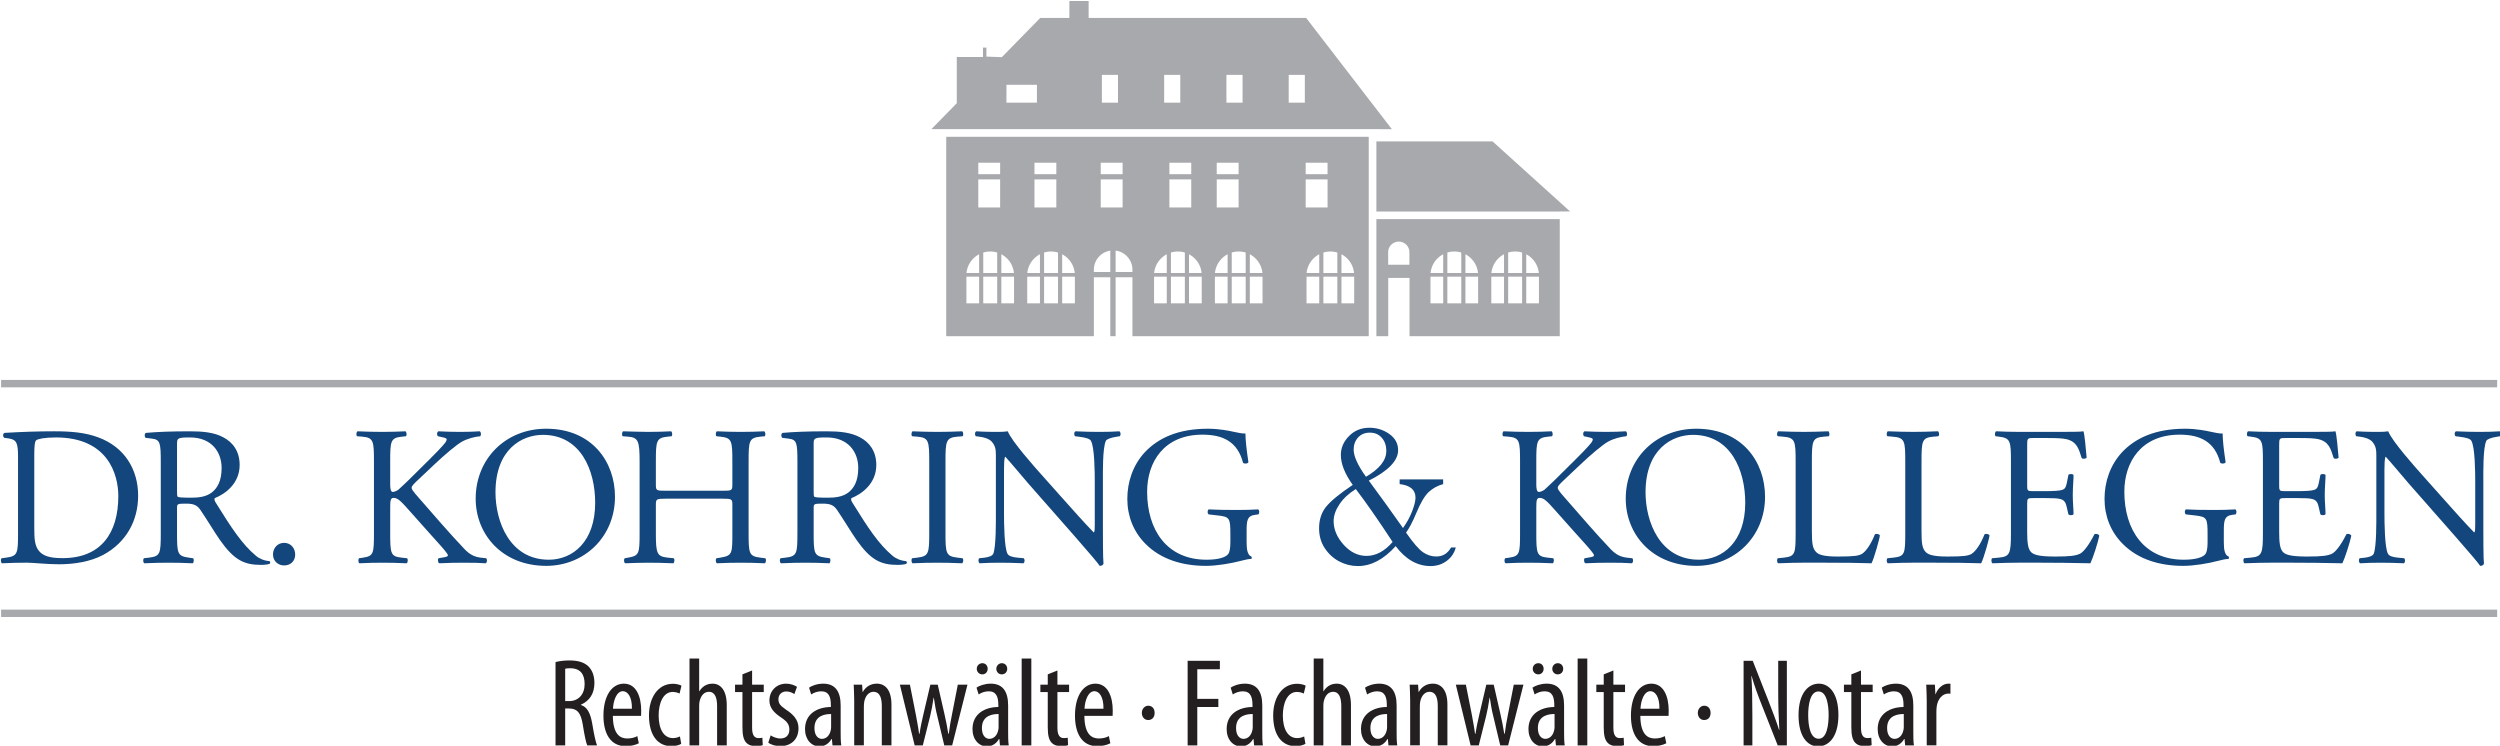 <svg viewBox="0 0 7047 2102" xmlns="http://www.w3.org/2000/svg" xml:space="preserve" style="fill-rule:evenodd;clip-rule:evenodd;stroke-linejoin:round;stroke-miterlimit:2"><path d="M8280.02 8573.14v-47.4h78.6l52.42 47.36h-6.98v.04h-124.04Zm124.04 5.18v79.19h-101.63v-39.44h-14.39v39.44h-8.02v-79.19h124.04Zm-22.67 56.92h8.6v-18.01h-8.6v18.01Zm0-20.49h8.52c-.53-5.51-3.84-10.21-8.52-12.68v12.68Zm-12.23 20.49h9.43v-18.01h-9.43v18.01Zm0-20.49h9.43v-13.84c-1.49-.46-3.08-.7-4.72-.7-1.63 0-3.22.24-4.71.7v13.84Zm-11.4 20.49h8.6v-18.01h-8.6v18.01Zm.05-20.49h8.55v-12.68c-4.68 2.46-8 7.17-8.55 12.68Zm-17.56 20.49h8.6l-.01-18.01h-8.59v18.01Zm0-20.49h8.52c-.54-5.51-3.85-10.21-8.52-12.68v12.68Zm-12.23 20.49h9.42v-18.01h-9.42v18.01Zm0-20.49h9.42v-13.84c-1.49-.46-3.07-.7-4.71-.7-1.64 0-3.22.24-4.71.7v13.84Zm-11.41 20.49h8.6v-18.01h-8.6v18.01Zm.06-20.49h8.54v-12.68a16.171 16.171 0 0 0-8.54 12.68Zm-28.68-14.47h-.01v8.85h14.37v-8.44l-.01-.41c-.21-3.77-3.34-6.77-7.18-6.77-3.83 0-6.96 3-7.17 6.77Zm-309-82.85 17.18-17.55v-31.27h17.73v-6.36h2.32v6.11l10.43.38 25.99-26.55h19.69v-11.44h13.03v11.44h147.14l58.01 75.3h-8.2v-.06h-303.32Zm168.37-36.7h-10.91v18.81h10.91v-18.81Zm42.13 0h-10.91v18.81h10.91v-18.81Zm-139.1 6.69h-20.62v12.12h20.62v-12.12Zm181.23-6.69h-10.91v18.81h10.91v-18.81Zm-126.39 0h-10.91v18.81h10.91v-18.81Zm169.61 41.88v134.9h-159.85v-39.89h-11.38v39.89h-3.59v-39.89h-11.11v39.89h-99.88v-134.9h285.81Zm-207.38 112.63h8.6l-.01-18.01h-8.59v18.01Zm119.35-83.82h-14.79v19h14.79v-19Zm-131.58 63.33h9.42v-13.84c-1.49-.46-3.07-.7-4.71-.7-1.64 0-3.22.24-4.71.7v13.84Zm-29.73-74.59h-14.78v7.74h14.78v-7.74Zm161.31 0h-14.79v7.74h14.79v-7.74Zm-119.35 74.59h8.52c-.54-5.51-3.85-10.21-8.52-12.68v12.68Zm40.88-74.59h-14.79v7.74h14.79v-7.74Zm-84.83 77.07h-9.43v18.01h9.43v-18.01Zm11.4 0h-8.6v18.01h8.6v-18.01Zm-8.6-2.48h8.52c-.53-5.51-3.84-10.21-8.52-12.68v12.68Zm114.72 20.49h9.42v-18.01h-9.42v18.01Zm-115.53-83.82h-14.78v19h14.78v-19Zm78.11 48.17v14.46h11.38v-1.53l-.02-.74c-.36-6.3-5.19-11.4-11.36-12.19Zm37.42 15.16h9.42v-13.84c-1.49-.46-3.07-.7-4.71-.7-1.64 0-3.22.24-4.71.7v13.84Zm-32.69-63.33h-14.79v19h14.79v-19Zm-44.83 0h-14.78v19h14.78v-19Zm0-11.26h-14.78v7.74h14.78v-7.74Zm118.66 74.59h9.43v-13.84c-1.49-.46-3.07-.7-4.71-.7-1.64 0-3.23.24-4.72.7v13.84Zm-168.09 0h9.43v-13.84c-1.49-.46-3.08-.7-4.72-.7-1.64 0-3.22.24-4.71.7v13.84Zm168.09 20.49h9.43v-18.01h-9.43v18.01Zm64.81-95.08h-14.79v7.74h14.79v-7.74Zm-52.58 74.59h8.53c-.54-5.51-3.85-10.21-8.53-12.68v12.68Zm-39.62-63.33H8140v19h14.78v-19Zm-65.85 60.36h-.02v2.27h11.11v-14.42c-6.05.9-10.74 5.94-11.09 12.15Zm155.23 23.46h9.43v-18.01h-9.43v18.01Zm-89.38-95.08H8140v7.74h14.78v-7.74Zm-110.96 95.08h8.6v-18.01h-8.6v18.01Zm109.44-20.49h8.52c-.53-5.51-3.85-10.21-8.52-12.68v12.68Zm0 20.49h8.6v-18.01h-8.6v18.01Zm90.9-20.49h9.43v-13.84c-1.5-.46-3.08-.7-4.72-.7-1.64 0-3.22.24-4.71.7v13.84Zm2.82-63.33h-14.79v19h14.79v-19Zm-203.1 63.33h8.54v-12.68a16.148 16.148 0 0 0-8.54 12.68Zm126.94 0h8.55v-12.68c-4.68 2.46-8 7.17-8.55 12.68Zm-115.59 20.49h9.42v-18.01h-9.42v18.01Zm177.53 0h8.59v-18.01h-8.59v18.01Zm-230.03-20.49h8.55v-12.68c-4.68 2.46-8 7.17-8.55 12.68Zm230.08 0h8.54v-12.68a16.171 16.171 0 0 0-8.54 12.68Zm-62.04 20.49h8.6v-18.01h-8.6v18.01Zm85.62-20.49h8.52c-.53-5.51-3.84-10.21-8.52-12.68v12.68Zm-61.99 20.49h8.6v-18.01h-8.6v18.01Zm61.99 0h8.6v-18.02l-8.6.01v18.01Zm-126.71-20.49h8.54v-12.68a16.171 16.171 0 0 0-8.54 12.68Zm-118.4 2.48h-8.6v18.01h8.6v-18.01Zm118.34 18.01h8.6v-18.01h-8.6v18.01Z" style="fill:#a7a9ac" transform="translate(-30623.1 -35128.1) scale(4.167)"/><path d="M7361.16 8345.22c0 14.01-.27 15.62-8.05 16.69l-3.08.41c-.8.86-.54 3 .27 3.41 6.3-.28 11.13-.41 16.76-.41 4.69 0 13.27 1.08 21.85 1.08 10.32 0 21.31-1.75 30.03-6.44 15.28-8.31 23.46-22.92 23.46-39.95 0-17.7-9.12-32.98-27.21-39.55-8.72-3.21-18.24-4.02-29.5-4.02-11.4 0-22.25.4-33.65 1.07-1.34.54-1.21 2.68-.13 3.35l2.95.41c5.63.8 6.3 3.62 6.3 13v50.95Zm10.99-52.56c0-6.03.27-9.38 1.34-10.19 1.07-.8 5.36-1.87 13.27-1.87 35.13 0 42.23 24.93 42.23 39.68 0 24.94-11.66 41.96-37.67 41.96-8.45 0-13.54-1.34-16.49-5.49-2.28-3.22-2.68-7.51-2.68-14.62v-49.47Z" style="fill:#13467c" transform="translate(-30623.1 -33272.2) scale(4.167)"/><path d="M7457.71 8344.78c0 14.05-.26 15.79-8.04 16.73l-3.35.4c-.81.96-.54 3 .27 3.41 6.3-.27 11.12-.39 16.75-.39 5.37 0 9.93.12 15.96.39.8-.41 1.07-2.72.27-3.41l-2.82-.4c-7.77-1.07-8.04-2.68-8.04-16.73v-16.86c0-2.82.27-2.95 6.3-2.95 5.36 0 7.51 1.34 9.52 4.28 4.15 6.02 9.65 15.26 13.13 20.21 9.52 13.58 16.36 16.94 27.75 16.94 2.55 0 4.7-.27 5.9-.67.68-.54.54-1.61-.13-1.88-3.62-.27-6.97-1.74-9.25-3.75-9.12-7.65-16.22-18.37-26.95-35.67-.67-1.07-1.34-2.41-.67-3.21 6.71-2.68 16.76-9.66 16.76-22.39 0-9.39-4.69-15.42-11.13-18.77-6.16-3.35-14.07-4.02-22.38-4.02-13.14 0-22.4.4-29.9 1.07-1.07.54-1.07 2.68-.14 3.35l4.29.54c5.5.67 5.9 2.95 5.9 15.68v48.1Zm11-60.3c0-3.75.4-4.29 8.71-4.29 14.88 0 21.45 10.06 21.45 20.65 0 9.11-3.08 13.81-6.7 16.62-3.89 2.95-8.99 3.49-13.81 3.49-6.84 0-8.85-.27-9.25-.67-.4-.54-.4-2.01-.4-4.43v-31.37Z" style="fill:#13467c" transform="translate(-30623.1 -33270.5) scale(4.167)"/><path d="M7541.13 8290.92c4.56 0 7.51-3.08 7.51-7.37s-2.95-7.91-7.51-7.91c-4.29 0-7.51 3.35-7.51 7.91 0 4.55 3.62 7.37 7.51 7.37Z" style="fill:#13467c" transform="translate(-30623.1 -32954.4) scale(4.167)"/><path d="M7601.92 8345.85c0 14.06-.27 15.67-7.37 16.74l-2.69.4c-.8.95-.53 3 .27 3.41 5.5-.28 10.06-.39 15.56-.39 5.22 0 9.78.11 16.35.39.81-.41 1.07-2.86.27-3.41l-3.62-.4c-7.51-.81-7.78-2.68-7.78-16.74v-17.26c0-4.69.27-6.43 2.28-6.43 3.22 0 5.37 2.68 13.01 11.25l10.72 12.04c5.1 5.76 8.58 9.37 11.13 12.58.94 1.21 1.88 2.28 1.88 3.08 0 .67-1.34 1.07-3.22 1.34l-3.09.54c-.8.82-.4 3.13.54 3.41 6.17-.28 10.86-.39 16.36-.39 6.3 0 11.53.11 15.01.39.94-.41 1.21-2.73.27-3.41l-3.62-.4c-4.56-.54-7.51-2.28-10.72-5.49-10.46-10.98-20.78-23.02-33.52-37.62-1.74-2.15-2.55-3.22-2.55-4.16 0-1.07 1.21-2.28 3.09-4.15l12.06-11.4c7.51-7.1 15.02-13.4 18.77-15.55 3.75-2.15 8.98-3.49 12.47-3.75.8-.81.67-2.69-.27-3.35-4.02.26-8.58.4-13.27.4-4.69 0-10.05-.14-14.75-.4-1.07.66-1.21 2.41-.27 3.35l3.62.8c1.75.4 2.28.8 2.28 1.34s-.27 1.21-.93 2.15c-1.35 1.88-7.92 8.71-10.46 11.13l-14.48 14.34c-1.48 1.34-4.96 4.83-6.84 6.43-.94.67-2.55 1.48-3.75 1.48-1.48 0-1.75-2.55-1.75-5.1v-15.41c0-14.08.27-16.09 8.05-16.9l2.55-.26c.8-.54.53-2.95-.27-3.35-5.77.26-10.33.4-15.55.4-6.04 0-10.33-.14-16.9-.4-.8.4-1.07 2.81-.26 3.35l3.35.26c7.77.68 8.04 2.82 8.04 16.9v48.22Z" style="fill:#13467c" transform="translate(-30623.1 -33275) scale(4.167)"/><path d="M7718.45 8368.14c25.87 0 46.52-19.71 46.52-46.79 0-23.59-15.55-45.98-46.52-45.98-27.62 0-47.72 20.51-47.72 47.32 0 24.13 17.96 45.45 47.72 45.45Zm1.74-4.16c-26.41 0-36.06-25.74-36.06-45.58 0-29.36 18.1-38.88 32.04-38.88 25.61 0 35.4 23.87 35.4 45.99 0 26.41-15.29 38.47-31.38 38.47ZM7837.66 8322.7c6.44 0 6.71.27 6.71 4.28v18.87c0 14.06 0 15.4-8.18 16.74l-2.55.4c-.8.82-.54 3 .27 3.41 5.9-.28 10.73-.39 16.22-.39 5.23 0 9.79.11 16.22.39.81-.41 1.08-2.86.27-3.41l-3.22-.4c-7.77-.94-8.04-2.68-8.04-16.74v-48.22c0-14.08.27-16.09 8.04-16.9l2.82-.26c.8-.54.54-2.95-.27-3.35-6.03.26-10.59.4-15.82.4-5.49 0-10.05-.14-16.22-.4-.81.4-1.07 2.81-.27 3.35l2.55.26c7.91.81 8.18 2.82 8.18 16.9v15.41c0 4.16-.27 4.29-6.71 4.29h-38.34c-6.43 0-6.7-.13-6.7-4.29v-15.41c0-14.08.27-16.09 8.04-16.9l2.55-.26c.8-.54.53-2.95-.27-3.35-5.76.26-10.32.4-15.55.4-5.77 0-10.32-.27-16.89-.4-.81.4-1.07 2.81-.27 3.35l3.49.26c6.97.54 7.9 2.82 7.9 16.9v48.22c0 14.06-.26 15.4-7.77 16.74l-2.28.4c-.8.82-.54 3 .27 3.41 5.23-.14 9.78-.39 15.55-.39 5.23 0 9.79.11 17.03.39.8-.41 1.07-2.86.26-3.41l-3.88-.4c-7.51-.81-8.18-2.68-8.18-16.74v-18.87c0-4.01.27-4.28 6.7-4.28h38.34Z" style="fill:#13467c" transform="translate(-30623.1 -33275) scale(4.167)"/><path d="M7888.37 8344.78c0 14.05-.27 15.79-8.05 16.73l-3.35.4c-.8.96-.53 3 .27 3.41 6.3-.27 11.13-.39 16.76-.39 5.36 0 9.92.12 15.95.39.81-.41 1.08-2.72.27-3.41l-2.81-.4c-7.78-1.07-8.05-2.68-8.05-16.73v-16.86c0-2.82.27-2.95 6.3-2.95 5.37 0 7.51 1.34 9.52 4.28 4.16 6.02 9.65 15.26 13.14 20.21 9.52 13.58 16.36 16.94 27.75 16.94 2.55 0 4.69-.27 5.9-.67.67-.54.54-1.61-.13-1.88-3.62-.27-6.98-1.74-9.26-3.75-9.11-7.65-16.22-18.37-26.94-35.67-.67-1.07-1.34-2.41-.67-3.21 6.7-2.68 16.76-9.66 16.76-22.39 0-9.39-4.7-15.42-11.13-18.77-6.17-3.35-14.08-4.02-22.39-4.02-13.14 0-22.39.4-29.9 1.07-1.07.54-1.07 2.68-.13 3.35l4.29.54c5.5.67 5.9 2.95 5.9 15.68v48.1Zm10.99-60.3c0-3.75.4-4.29 8.71-4.29 14.89 0 21.46 10.06 21.46 20.65 0 9.11-3.09 13.81-6.71 16.62-3.88 2.95-8.98 3.49-13.81 3.49-6.83 0-8.84-.27-9.25-.67-.4-.54-.4-2.01-.4-4.43v-31.37Z" style="fill:#13467c" transform="translate(-30623.1 -33270.5) scale(4.167)"/><path d="M7977.55 8345.57c0 14.2-.27 16.08-8.18 17.02l-3.35.4c-.81.82-.54 3 .27 3.41 6.7-.28 11.26-.39 16.89-.39 5.36 0 9.92.11 16.62.39.81-.41 1.08-2.86.27-3.41l-3.35-.4c-7.91-.94-8.18-2.82-8.18-17.02v-47.69c0-14.2.27-16.47 8.18-17.15l3.35-.26c.81-.54.54-2.95-.27-3.35-6.7.26-11.26.4-16.62.4-5.63 0-10.19-.14-16.89-.4-.81.4-1.08 2.81-.27 3.35l3.35.26c7.91.68 8.18 2.95 8.18 17.15v47.69Z" style="fill:#13467c" transform="translate(-30623.1 -33275) scale(4.167)"/><path d="M8095.02 8309.4c0-6.17-.27-22.78 2.01-27.6.53-1.07 3.21-2.14 7.5-2.81l1.88-.27c.81-.81.81-2.68-.27-3.35-4.55.27-8.04.4-13.81.4-5.09 0-9.65-.13-15.81-.4-1.08.4-1.21 2.54-.27 3.35l2.28.27c5.36.67 7.5 1.47 8.31 2.68 2.55 4.01 2.68 21.43 2.68 27.73v28.66c0 2.82 0 4.96-.54 5.63h-.26c-6.3-6.43-12.87-13.93-22.13-24.25l-13-14.6c-4.42-4.96-20.24-22.64-22.92-29.47-1.75.27-4.02.4-6.17.4-2.41 0-9.52 0-15.15-.4-1.07.53-1.07 2.54-.27 3.35l2.28.27c3.22.4 6.44 1.34 8.31 3.21 2.82 3.08 2.95 5.89 2.95 9.65v38.71c0 6.43.14 22.78-1.74 27.6-.67 1.47-2.82 2.27-5.9 2.68l-3.62.4c-.8.82-.67 2.73.27 3.41 4.69-.27 8.31-.39 13.94-.39 4.96 0 9.65.12 15.69.39.94-.68 1.07-2.32.27-3.41l-4.16-.4c-3.35-.27-6.03-1.07-6.84-2.55-2.28-4.02-2.41-21.43-2.41-27.73v-29.2c0-4.02.13-7.1.67-8.71h.27c2.81 2.95 11.93 13.93 15.55 18.09l31.1 35.36c11.66 13.32 15.55 18.01 17.16 20.3 1.48 0 2.28-.67 2.55-1.48-.4-3.49-.4-19.44-.4-23.46v-32.06Z" style="fill:#13467c" transform="translate(-30623.1 -33267.7) scale(4.167)"/><path d="M8192.24 8344.85c0-6.82.14-10.57 5.77-11.24l2.14-.27c.94-.82.81-2.86-.13-3.4-4.43.27-8.98.39-14.21.39-7.91 0-15.29-.12-19.17-.39-.94.4-1.08 2.86 0 3.4l5.9.67c8.31.94 8.71 1.74 8.71 12.98v5.35c0 4.28-.67 6.69-1.34 7.63-1.48 2.27-6.44 4.01-14.75 4.01-26.95 0-40.22-20.2-40.22-45.98 0-20.11 11.4-38.61 37.41-38.61 13.67 0 23.73 4.56 27.48 19.04.8.8 3.22.67 3.62-.41-1.21-8.04-2.01-15.01-2.01-19.43-1.61.26-5.77-.68-8.31-1.21-2.28-.54-9.39-2.01-17.03-2.01-20.24 0-33.51 6.3-42.5 15.68-8.31 8.85-12.06 20.38-12.06 31.78 0 11.85 4.29 22.42 12.33 30.45 10.32 10.44 24.94 14.86 40.89 14.86 7.24 0 16.89-1.61 24-3.49 2.55-.67 4.96-1.2 6.57-1.2.53-.4.53-1.21.13-1.61-2.41-.93-3.22-4.15-3.22-9.5v-7.49Z" style="fill:#13467c" transform="translate(-30623.1 -33275) scale(4.167)"/><path d="M8295.75 8310.19h29.44v3.17c-3.71 1.01-6.97 2.8-9.77 5.36-2.75 2.57-5.59 7.41-8.53 14.52-2.47 5.87-4.74 10.18-6.81 12.93 4.91 7.02 8.76 11.47 11.56 13.35 2.8 1.88 5.78 2.82 8.94 2.82 4.32 0 7.64-2.04 9.98-6.12h3.17c-.97 3.76-3.03 6.81-6.2 9.15-3.12 2.29-6.74 3.44-10.87 3.44-8.94 0-16.81-4.49-23.6-13.49-8.07 9-16.6 13.49-25.59 13.49-4.4 0-8.62-1.06-12.66-3.17-3.99-2.15-7.24-5.15-9.77-9.01-2.52-3.85-3.78-8.3-3.78-13.35 0-5.77 1.56-10.61 4.68-14.51 3.16-3.94 9.19-8.9 18.09-14.86-5.36-7.48-8.05-14.24-8.05-20.3 0-4.77 1.84-9.01 5.51-12.72 3.66-3.77 8.27-5.64 13.82-5.65 4.96 0 9.43 1.4 13.42 4.2 3.99 2.8 5.99 6.47 5.99 11.01 0 7.06-6.61 13.92-19.82 20.57 8.17 11.05 15.87 21.74 23.12 32.06 2.61-3.67 4.68-7.45 6.19-11.35 1.51-3.95 2.27-7.02 2.27-9.22 0-5.28-3.58-8.33-10.73-9.15v-3.17Zm-22.77-1.79c9.17-5.36 13.75-11.16 13.76-17.4 0-3.72-1.04-6.72-3.1-9.01-2.02-2.3-4.7-3.44-8.05-3.44-3.3 0-5.96 1.1-7.98 3.3-1.97 2.2-2.96 4.93-2.96 8.18 0 4.5 2.77 10.62 8.33 18.37Zm-6.88 8.33c-4.77 2.94-8.47 6.37-11.08 10.32-2.62 3.9-3.92 7.68-3.92 11.35 0 5.64 2.27 10.99 6.81 16.03 4.54 5 9.68 7.5 15.41 7.5 6.37 0 12.27-3.14 17.68-9.43-9.63-14.72-17.93-26.64-24.9-35.77Z" style="fill:#13467c" transform="translate(-30623.1 -33277.2) scale(4.167)"/><path d="M8377.21 8345.85c0 14.06-.27 15.67-7.37 16.74l-2.68.4c-.81.95-.54 3 .26 3.41 5.5-.28 10.06-.39 15.56-.39 5.22 0 9.78.11 16.35.39.81-.41 1.07-2.86.27-3.41l-3.62-.4c-7.51-.81-7.78-2.68-7.78-16.74v-17.26c0-4.69.27-6.43 2.28-6.43 3.22 0 5.36 2.68 13.01 11.25l10.72 12.04c5.1 5.76 8.58 9.37 11.13 12.58.94 1.21 1.88 2.28 1.88 3.08 0 .67-1.34 1.07-3.22 1.34l-3.09.54c-.8.82-.4 3.13.54 3.41 6.17-.28 10.86-.39 16.36-.39 6.3 0 11.53.11 15.01.39.94-.41 1.21-2.73.27-3.41l-3.62-.4c-4.56-.54-7.51-2.28-10.72-5.49-10.46-10.98-20.78-23.02-33.52-37.62-1.74-2.15-2.55-3.22-2.55-4.16 0-1.07 1.21-2.28 3.09-4.15l12.06-11.4c7.51-7.1 15.02-13.4 18.77-15.55 3.75-2.15 8.98-3.49 12.47-3.75.8-.81.67-2.69-.27-3.35-4.02.26-8.58.4-13.27.4-4.69 0-10.05-.14-14.75-.4-1.07.66-1.21 2.41-.27 3.35l3.62.8c1.75.4 2.28.8 2.28 1.34s-.27 1.21-.93 2.15c-1.35 1.88-7.92 8.71-10.46 11.13l-14.48 14.34c-1.48 1.34-4.96 4.83-6.84 6.43-.94.67-2.55 1.48-3.75 1.48-1.48 0-1.75-2.55-1.75-5.1v-15.41c0-14.08.27-16.09 8.05-16.9l2.55-.26c.8-.54.53-2.95-.27-3.35-5.77.26-10.33.4-15.55.4-6.04 0-10.33-.14-16.9-.4-.8.4-1.07 2.81-.26 3.35l3.35.26c7.77.68 8.04 2.82 8.04 16.9v48.22Z" style="fill:#13467c" transform="translate(-30623.1 -33275) scale(4.167)"/><path d="M8496.42 8368.14c25.88 0 46.52-19.71 46.52-46.79 0-23.59-15.55-45.98-46.52-45.98-27.61 0-47.72 20.51-47.72 47.32 0 24.13 17.96 45.45 47.72 45.45Zm1.74-4.16c-26.4 0-36.06-25.74-36.06-45.58 0-29.36 18.1-38.88 32.04-38.88 25.61 0 35.4 23.87 35.4 45.99 0 26.41-15.29 38.47-31.38 38.47ZM8563.62 8345.89c0 14.01-.27 15.89-8.05 16.69l-4.02.41c-.8.86-.53 3 .27 3.41 7.51-.27 11.8-.41 17.43-.41h12.33c13.81 0 26.55.14 33.39.41 1.87-3.63 5.62-17.3 5.62-18.77 0-.94-2.54-1.48-3.35-.81-2.68 6.84-6.16 11.67-8.84 13.27-2.15 1.21-4.96 1.75-16.36 1.75-10.59 0-13.14-1.61-14.61-3.09-2.42-2.54-2.82-6.03-2.82-14.48v-46.65c0-14.08.27-16.22 8.18-16.89l3.22-.27c.8-.54.53-2.95-.27-3.35-6.71.27-11.26.4-16.49.4-5.36 0-9.92-.13-17.43-.4-.8.4-1.07 2.81-.27 3.35l3.35.27c8.45.67 8.72 2.81 8.72 16.89v48.27ZM8637.78 8345.89c0 14.01-.26 15.89-8.04 16.69l-4.02.41c-.81.86-.54 3 .26 3.41 7.51-.27 11.8-.41 17.43-.41h12.34c13.81 0 26.54.14 33.38.41 1.88-3.63 5.63-17.3 5.63-18.77 0-.94-2.55-1.48-3.35-.81-2.68 6.84-6.17 11.67-8.85 13.27-2.14 1.21-4.96 1.75-16.36 1.75-10.59 0-13.13-1.61-14.61-3.09-2.41-2.54-2.81-6.03-2.81-14.48v-46.65c0-14.08.27-16.22 8.17-16.89l3.22-.27c.81-.54.54-2.95-.27-3.35-6.7.27-11.26.4-16.49.4-5.36 0-9.92-.13-17.43-.4-.8.4-1.07 2.81-.26 3.35l3.35.27c8.45.67 8.71 2.81 8.71 16.89v48.27ZM8709.27 8345.89c0 14.01-.67 16.02-8.32 16.69l-4.42.41c-.8.86-.53 3 .27 3.41 7.91-.27 12.47-.41 18.23-.41h12.07c11.93 0 23.86.14 35.93.41 1.74-3.63 5.09-13.95 6.03-18.64-.54-1.21-2.41-1.61-3.35-.94-3.49 6.97-7.11 11.67-9.52 13.01-2.95 1.47-6.84 2.01-17.16 2.01-11.8 0-14.61-1.48-16.22-3.09-2.15-2.28-2.55-6.83-2.55-13.94v-18.9c0-3.49.4-3.62 4.42-3.62h7.78c5.23 0 8.45.13 10.32.67 2.69.67 3.62 2.68 4.16 5.09l1.21 5.23c.67.81 2.95.81 3.48-.13 0-2.95-.53-8.05-.53-12.87 0-5.1.53-10.33.53-13.54-.53-.94-2.81-.94-3.48-.14l-1.08 5.5c-.67 3.35-1.6 4.16-3.21 4.69-1.61.54-5.77.81-11.4.81h-7.78c-4.02 0-4.42 0-4.42-3.76v-26.81c0-5.1 0-5.36 4.02-5.36h9.66c5.9 0 10.18.13 13 .8 6.97 1.75 8.18 6.44 10.19 12.74.67.8 2.81.53 3.35-.27-.54-5.9-1.34-15.55-2.14-17.83-1.61.4-9.52.4-18.1.4h-25.21c-5.49 0-10.05-.13-15.82-.4-.8.4-1.07 2.81-.27 3.35l2.15.27c7.91.94 8.18 2.95 8.18 16.89v48.27ZM8853.28 8344.85c0-6.82.14-10.57 5.77-11.24l2.14-.27c.94-.82.81-2.86-.13-3.4-4.42.27-8.98.39-14.21.39-7.91 0-15.29-.12-19.17-.39-.94.4-1.08 2.86 0 3.4l5.9.67c8.31.94 8.71 1.74 8.71 12.98v5.35c0 4.28-.67 6.69-1.34 7.63-1.47 2.27-6.44 4.01-14.75 4.01-26.94 0-40.22-20.2-40.22-45.98 0-20.11 11.4-38.61 37.41-38.61 13.67 0 23.73 4.56 27.48 19.04.81.8 3.22.67 3.62-.41-1.21-8.04-2.01-15.01-2.01-19.43-1.61.26-5.77-.68-8.31-1.21-2.28-.54-9.39-2.01-17.03-2.01-20.24 0-33.52 6.3-42.5 15.68-8.31 8.85-12.06 20.38-12.06 31.78 0 11.85 4.29 22.42 12.33 30.45 10.32 10.44 24.94 14.86 40.89 14.86 7.24 0 16.89-1.61 24-3.49 2.55-.67 4.96-1.2 6.57-1.2.53-.4.53-1.21.13-1.61-2.41-.93-3.22-4.15-3.22-9.5v-7.49ZM8879.73 8345.89c0 14.01-.68 16.02-8.32 16.69l-4.42.41c-.81.86-.54 3 .27 3.41 7.9-.27 12.47-.41 18.23-.41h12.06c11.94 0 23.87.14 35.93.41 1.75-3.63 5.1-13.95 6.04-18.64-.54-1.21-2.42-1.61-3.36-.94-3.48 6.97-7.1 11.67-9.51 13.01-2.96 1.47-6.84 2.01-17.16 2.01-11.8 0-14.62-1.48-16.23-3.09-2.14-2.28-2.54-6.83-2.54-13.94v-18.9c0-3.49.4-3.62 4.42-3.62h7.78c5.23 0 8.44.13 10.32.67 2.68.67 3.62 2.68 4.16 5.09l1.2 5.23c.67.81 2.95.81 3.49-.13 0-2.95-.54-8.05-.54-12.87 0-5.1.54-10.33.54-13.54-.54-.94-2.82-.94-3.49-.14l-1.07 5.5c-.67 3.35-1.61 4.16-3.22 4.69-1.61.54-5.76.81-11.39.81h-7.78c-4.02 0-4.42 0-4.42-3.76v-26.81c0-5.1 0-5.36 4.02-5.36h9.65c5.9 0 10.19.13 13.01.8 6.97 1.75 8.17 6.44 10.18 12.74.68.8 2.82.53 3.35-.27-.53-5.9-1.34-15.55-2.14-17.83-1.61.4-9.52.4-18.1.4h-25.2c-5.5 0-10.06-.13-15.82-.4-.81.4-1.07 2.81-.27 3.35l2.15.27c7.91.94 8.18 2.95 8.18 16.89v48.27Z" style="fill:#13467c" transform="translate(-30623.1 -33275) scale(4.167)"/><path d="M9028.83 8309.4c0-6.17-.27-22.78 2.01-27.6.54-1.07 3.22-2.14 7.51-2.81l1.88-.27c.8-.81.8-2.68-.27-3.35-4.56.27-8.05.4-13.81.4-5.09 0-9.65-.13-15.82-.4-1.07.4-1.21 2.54-.27 3.35l2.28.27c5.36.67 7.51 1.47 8.31 2.68 2.55 4.01 2.69 21.43 2.69 27.73v28.66c0 2.82 0 4.96-.54 5.63h-.27c-6.3-6.43-12.87-13.93-22.12-24.25l-13-14.6c-4.43-4.96-20.25-22.64-22.93-29.47-1.74.27-4.02.4-6.17.4-2.41 0-9.51 0-15.15-.4-1.07.53-1.07 2.54-.26 3.35l2.28.27c3.21.4 6.43 1.34 8.31 3.21 2.81 3.08 2.95 5.89 2.95 9.65v38.71c0 6.43.13 22.78-1.75 27.6-.67 1.47-2.81 2.27-5.89 2.68l-3.62.4c-.81.82-.67 2.73.26 3.41 4.7-.27 8.32-.39 13.95-.39 4.96 0 9.65.12 15.68.39.94-.68 1.07-2.32.27-3.41l-4.16-.4c-3.35-.27-6.03-1.07-6.83-2.55-2.28-4.02-2.42-21.43-2.42-27.73v-29.2c0-4.02.14-7.1.67-8.71h.27c2.82 2.95 11.93 13.93 15.55 18.09l31.11 35.36c11.66 13.32 15.55 18.01 17.16 20.3 1.47 0 2.28-.67 2.54-1.48-.4-3.49-.4-19.44-.4-23.46v-32.06Z" style="fill:#13467c" transform="translate(-30623.1 -33267.7) scale(4.167)"/><path d="M7724.75 8211.36h6.53v-24.95h2.55c5.6 0 8.06 2.97 9.33 10.78 1.1 7.04 2.21 12.48 3.06 14.17h6.61c-.76-1.78-1.95-6.62-3.22-14.51-1.27-7.47-3.48-11.54-7.72-12.81v-.17c5.77-2.63 9.16-7.38 9.16-14.68 0-4.5-1.19-8.32-3.99-11.2-2.97-2.89-7.21-4.08-12.89-4.08-3.23 0-6.62.34-9.42 1.11v56.34Zm6.53-51.84c.85-.26 2.12-.34 3.39-.34 7.05.08 9.76 4.15 9.76 10.77 0 6.88-4.16 11.46-10.43 11.46h-2.72v-21.89Z" style="fill:#231f20" transform="translate(-30623.1 -32115.7) scale(4.167)"/><path d="M7782.62 8175.21c.08-1.01.08-2.12.08-3.65 0-9.33-3.31-18.16-11.71-18.16-8.23 0-13.83 8.32-13.83 21.64 0 12.56 5.09 20.62 14.94 20.62 3.22 0 6.7-.67 8.99-1.95l-1.02-4.84c-1.61.94-3.99 1.62-6.79 1.62-4.75 0-9.67-2.72-9.75-15.28h19.09Zm-19.01-4.83c.25-5.6 2.46-11.89 6.7-11.89 3.14 0 6.28 3.65 6.11 11.89h-12.81Z" style="fill:#231f20" transform="translate(-30623.1 -32048.1) scale(4.167)"/><path d="M7808.92 8189.04c-1.52.68-2.97 1.11-4.75 1.11-6.02 0-9.67-5.77-9.67-15.36 0-8.06 2.97-15.87 9.5-15.87 2.12 0 3.82.68 4.67 1.1l1.27-5.34c-1.19-.68-3.56-1.28-5.77-1.28-10.27 0-16.21 9.59-16.21 21.39 0 13.58 6.03 20.79 15.02 20.79 2.89 0 5.35-.68 6.79-1.53l-.85-5.01Z" style="fill:#231f20" transform="translate(-30623.1 -32047.8) scale(4.167)"/><path d="M7815.37 8212.64h6.54v-26.57c0-1.01.08-2.2.25-3.14 1.02-4.32 3.31-6.53 6.37-6.53 4.41 0 5.51 4.75 5.51 9.76v26.48h6.53v-27.24c0-10.36-4.41-14.51-9.58-14.51-2.38 0-3.99.59-5.52 1.52-1.27.85-2.54 2.12-3.4 3.57h-.16v-22.07h-6.54v58.73Z" style="fill:#231f20" transform="translate(-30623.1 -32121) scale(4.167)"/><path d="M7851.18 8156.03v6.96h-5v5.01h5v23.76c0 5.68.85 8.49 2.46 10.35 1.62 1.79 3.91 2.46 6.45 2.46 2.12 0 3.65-.25 4.84-.67l-.26-5.01c-.76.17-1.61.25-2.63.25-2.37 0-4.32-1.44-4.32-6.79V8168h7.89v-5.01h-7.89v-9.59l-6.54 2.63Z" style="fill:#231f20" transform="translate(-30623.1 -32085.3) scale(4.167)"/><path d="M7868.66 8193.29c1.78 1.44 5.09 2.37 8.15 2.37 6.7 0 12.3-3.98 12.3-12.22 0-5.68-3.73-9.41-8.48-12.47-4.08-2.8-5.1-4.33-5.1-7.13 0-2.63 1.79-5.17 5.35-5.17 2.12 0 3.9.76 5.43 1.78l1.79-4.92c-1.7-1.02-4.16-2.13-7.39-2.13-6.36 0-11.28 4.76-11.28 11.38 0 4.75 2.88 8.23 8.23 11.71 4.16 2.8 5.26 4.92 5.26 8.06 0 3.65-2.29 5.94-6.03 5.94-2.63 0-5.17-1.19-6.62-2.12l-1.61 4.92Z" style="fill:#231f20" transform="translate(-30623.1 -32048.1) scale(4.167)"/><path d="M7917.62 8167.91c0-9.24-3.56-14.68-11.79-14.68-4.07 0-7.89 1.45-9.59 2.72l1.44 4.58c1.95-1.27 4.25-2.12 6.79-2.12 5.18 0 6.53 3.82 6.53 9.33v1.28c-9.24.08-17.48 4.67-17.48 14.93 0 7.05 4.25 11.71 9.76 11.71 3.48 0 6.37-1.86 8.15-5h.25l.43 4.32h5.94c-.43-2.63-.43-6.19-.43-9.33v-17.74Zm-6.45 14.18c0 .68 0 1.52-.17 2.29-.76 4.07-3.22 6.19-6.1 6.19-2.3 0-5.01-1.95-5.01-7.3 0-8.91 7.89-9.5 11.28-9.5v8.32Z" style="fill:#231f20" transform="translate(-30623.1 -32047.4) scale(4.167)"/><path d="M7926.79 8195.66h6.53v-25.88c0-1.36.09-2.63.26-3.65.85-4.41 3.48-6.7 6.19-6.7 4.75 0 5.69 4.92 5.69 9.76v26.47h6.53v-27.58c0-9.92-4.24-14.17-9.93-14.17-4.33 0-7.63 2.29-9.42 5.6h-.17l-.34-4.92h-5.68c.08 3.31.34 5.77.34 10.61v30.46Z" style="fill:#231f20" transform="translate(-30623.1 -32050.3) scale(4.167)"/><path d="m7957.68 8153.91 10.01 41.07h5.51l4.93-19.68c.93-3.91 1.69-7.73 2.37-12.56h.17c.68 4.66 1.28 8.31 2.29 12.3l4.76 19.94h5.34l10.35-41.07h-6.53l-3.9 19.94c-.94 4.67-1.7 8.91-2.21 13.24h-.34c-.68-4.58-1.61-8.91-2.63-13.49l-4.5-19.69h-5l-4.76 20.28c-.93 3.91-1.95 8.66-2.54 12.9h-.34c-.51-4.24-1.44-8.65-2.21-13.07l-3.98-20.11h-6.79Z" style="fill:#231f20" transform="translate(-30623.1 -32047.4) scale(4.167)"/><path d="M8013.51 8160.79c2.04 0 3.57-1.62 3.57-3.74 0-2.29-1.53-3.82-3.57-3.82-2.12 0-3.82 1.62-3.82 3.82 0 2.12 1.7 3.74 3.74 3.74h.08Zm13.15 0c2.13 0 3.65-1.62 3.65-3.74 0-2.29-1.61-3.82-3.65-3.82-2.03 0-3.73 1.62-3.73 3.82 0 2.12 1.61 3.74 3.65 3.74h.08Zm4.25 20.96c0-9.25-3.56-14.68-11.8-14.68-4.07 0-7.89 1.44-9.59 2.71l1.45 4.58c1.95-1.27 4.24-2.12 6.79-2.12 5.17 0 6.53 3.82 6.53 9.34v1.27c-9.25.09-17.48 4.67-17.48 14.93 0 7.05 4.24 11.72 9.76 11.72 3.48 0 6.36-1.87 8.14-5.01h.26l.42 4.33h5.94c-.42-2.64-.42-6.2-.42-9.34v-17.73Zm-6.45 14.17c0 .68 0 1.52-.17 2.29-.76 4.07-3.23 6.19-6.11 6.19-2.29 0-5.01-1.95-5.01-7.29 0-8.91 7.89-9.51 11.29-9.51v8.32Z" style="fill:#231f20" transform="translate(-30623.1 -32105.1) scale(4.167)"/><path style="fill:#231f20" d="M8040.07 8153.91h6.534v58.722h-6.534z" transform="translate(-30623.1 -32121) scale(4.167)"/><path d="M8057.72 8156.03v6.96h-5v5.01h5v23.76c0 5.68.85 8.49 2.46 10.35 1.62 1.79 3.91 2.46 6.45 2.46 2.12 0 3.65-.25 4.84-.67l-.25-5.01c-.77.17-1.62.25-2.63.25-2.38 0-4.33-1.44-4.33-6.79V8168h7.89v-5.01h-7.89v-9.59l-6.54 2.63Z" style="fill:#231f20" transform="translate(-30623.1 -32085.3) scale(4.167)"/><path d="M8101.59 8175.21c.09-1.01.09-2.12.09-3.65 0-9.33-3.31-18.16-11.71-18.16-8.23 0-13.83 8.32-13.83 21.64 0 12.56 5.09 20.62 14.93 20.62 3.23 0 6.7-.67 9-1.95l-1.02-4.84c-1.61.94-3.99 1.62-6.79 1.62-4.75 0-9.68-2.72-9.76-15.28h19.09Zm-19.01-4.83c.26-5.6 2.47-11.89 6.71-11.89 3.14 0 6.28 3.65 6.11 11.89h-12.82Z" style="fill:#231f20" transform="translate(-30623.1 -32048.1) scale(4.167)"/><path d="M8125.69 8180.73c2.63 0 4.33-1.87 4.33-4.84 0-2.97-1.78-4.84-4.33-4.84-2.29 0-4.33 2.04-4.33 4.84 0 2.97 1.96 4.84 4.25 4.84h.08Z" style="fill:#231f20" transform="translate(-30623.1 -32059.5) scale(4.167)"/><path d="M8152.34 8211.11h6.53v-25.97h14.25v-5.52h-14.25v-20.02h15.28v-5.69h-21.81v57.2Z" style="fill:#231f20" transform="translate(-30623.1 -32114.6) scale(4.167)"/><path d="M8202.83 8167.91c0-9.24-3.57-14.68-11.8-14.68-4.07 0-7.89 1.45-9.59 2.72l1.44 4.58c1.96-1.27 4.25-2.12 6.79-2.12 5.18 0 6.54 3.82 6.54 9.33v1.28c-9.25.08-17.48 4.67-17.48 14.93 0 7.05 4.24 11.71 9.76 11.71 3.47 0 6.36-1.86 8.14-5h.26l.42 4.32h5.94c-.42-2.63-.42-6.19-.42-9.33v-17.74Zm-6.45 14.18c0 .68 0 1.52-.17 2.29-.77 4.07-3.23 6.19-6.11 6.19-2.29 0-5.01-1.95-5.01-7.3 0-8.91 7.89-9.5 11.29-9.5v8.32Z" style="fill:#231f20" transform="translate(-30623.1 -32047.4) scale(4.167)"/><path d="M8231.17 8189.04c-1.53.68-2.97 1.11-4.75 1.11-6.03 0-9.68-5.77-9.68-15.36 0-8.06 2.97-15.87 9.51-15.87 2.12 0 3.81.68 4.66 1.1l1.28-5.34c-1.19-.68-3.57-1.28-5.77-1.28-10.27 0-16.21 9.59-16.21 21.39 0 13.58 6.02 20.79 15.02 20.79 2.88 0 5.34-.68 6.79-1.53l-.85-5.01Z" style="fill:#231f20" transform="translate(-30623.1 -32047.8) scale(4.167)"/><path d="M8237.62 8212.64h6.53v-26.57c0-1.01.09-2.2.25-3.14 1.02-4.32 3.31-6.53 6.37-6.53 4.41 0 5.51 4.75 5.51 9.76v26.48h6.54v-27.24c0-10.36-4.41-14.51-9.59-14.51-2.38 0-3.99.59-5.52 1.52-1.27.85-2.54 2.12-3.39 3.57h-.17v-22.07h-6.53v58.73Z" style="fill:#231f20" transform="translate(-30623.1 -32121) scale(4.167)"/><path d="M8293.71 8167.91c0-9.24-3.57-14.68-11.8-14.68-4.07 0-7.89 1.45-9.59 2.72l1.44 4.58c1.96-1.27 4.25-2.12 6.79-2.12 5.18 0 6.54 3.82 6.54 9.33v1.28c-9.25.08-17.48 4.67-17.48 14.93 0 7.05 4.24 11.71 9.76 11.71 3.48 0 6.36-1.86 8.14-5h.26l.42 4.32h5.94c-.42-2.63-.42-6.19-.42-9.33v-17.74Zm-6.45 14.18c0 .68 0 1.52-.17 2.29-.77 4.07-3.23 6.19-6.11 6.19-2.29 0-5.01-1.95-5.01-7.3 0-8.91 7.89-9.5 11.29-9.5v8.32Z" style="fill:#231f20" transform="translate(-30623.1 -32047.4) scale(4.167)"/><path d="M8302.87 8195.66h6.54v-25.88c0-1.36.08-2.63.25-3.65.85-4.41 3.48-6.7 6.19-6.7 4.76 0 5.69 4.92 5.69 9.76v26.47h6.53v-27.58c0-9.92-4.24-14.17-9.92-14.17-4.33 0-7.64 2.29-9.42 5.6h-.17l-.34-4.92h-5.69c.09 3.31.34 5.77.34 10.61v30.46Z" style="fill:#231f20" transform="translate(-30623.1 -32050.3) scale(4.167)"/><path d="m8333.76 8153.91 10.01 41.07h5.52l4.92-19.68c.93-3.91 1.7-7.73 2.38-12.56h.17c.67 4.66 1.27 8.31 2.29 12.3l4.75 19.94h5.35l10.35-41.07h-6.54l-3.9 19.94c-.93 4.67-1.7 8.91-2.21 13.24h-.34c-.67-4.58-1.61-8.91-2.63-13.49l-4.49-19.69h-5.01l-4.75 20.28c-.94 3.91-1.95 8.66-2.55 12.9h-.34c-.51-4.24-1.44-8.65-2.2-13.07l-3.99-20.11h-6.79Z" style="fill:#231f20" transform="translate(-30623.1 -32047.4) scale(4.167)"/><path d="M8389.59 8160.79c2.04 0 3.57-1.62 3.57-3.74 0-2.29-1.53-3.82-3.57-3.82-2.12 0-3.81 1.62-3.81 3.82 0 2.12 1.69 3.74 3.73 3.74h.08Zm13.16 0c2.12 0 3.65-1.62 3.65-3.74 0-2.29-1.62-3.82-3.65-3.82-2.04 0-3.74 1.62-3.74 3.82 0 2.12 1.62 3.74 3.65 3.74h.09Zm4.24 20.96c0-9.25-3.56-14.68-11.79-14.68-4.08 0-7.89 1.44-9.59 2.71l1.44 4.58c1.95-1.27 4.24-2.12 6.79-2.12 5.17 0 6.53 3.82 6.53 9.34v1.27c-9.25.09-17.48 4.67-17.48 14.93 0 7.05 4.25 11.72 9.76 11.72 3.48 0 6.36-1.87 8.15-5.01h.25l.43 4.33h5.94c-.43-2.64-.43-6.2-.43-9.34v-17.73Zm-6.45 14.17c0 .68 0 1.52-.17 2.29-.76 4.07-3.22 6.19-6.11 6.19-2.29 0-5-1.95-5-7.29 0-8.91 7.89-9.51 11.28-9.51v8.32Z" style="fill:#231f20" transform="translate(-30623.1 -32105.1) scale(4.167)"/><path style="fill:#231f20" d="M8416.16 8153.91h6.533v58.722h-6.533z" transform="translate(-30623.1 -32121) scale(4.167)"/><path d="M8433.81 8156.03v6.96h-5.01v5.01h5.01v23.76c0 5.68.84 8.49 2.46 10.35 1.61 1.79 3.9 2.46 6.45 2.46 2.12 0 3.64-.25 4.83-.67l-.25-5.01c-.77.17-1.61.25-2.63.25-2.38 0-4.33-1.44-4.33-6.79V8168h7.89v-5.01h-7.89v-9.59l-6.53 2.63Z" style="fill:#231f20" transform="translate(-30623.1 -32085.3) scale(4.167)"/><path d="M8477.68 8175.21c.08-1.01.08-2.12.08-3.65 0-9.33-3.31-18.16-11.71-18.16-8.23 0-13.83 8.32-13.83 21.64 0 12.56 5.09 20.62 14.93 20.62 3.23 0 6.71-.67 9-1.95l-1.02-4.84c-1.61.94-3.99 1.62-6.79 1.62-4.75 0-9.67-2.72-9.76-15.28h19.1Zm-19.01-4.83c.25-5.6 2.46-11.89 6.7-11.89 3.14 0 6.28 3.65 6.11 11.89h-12.81Z" style="fill:#231f20" transform="translate(-30623.1 -32048.1) scale(4.167)"/><path d="M8501.77 8180.73c2.64 0 4.33-1.87 4.33-4.84 0-2.97-1.78-4.84-4.33-4.84-2.29 0-4.32 2.04-4.32 4.84 0 2.97 1.95 4.84 4.24 4.84h.08Z" style="fill:#231f20" transform="translate(-30623.1 -32059.5) scale(4.167)"/><path d="M8534.36 8211.11v-19.78c0-12.22-.17-19.51-.68-27.15h.17c2.04 7.13 4.5 13.66 6.79 19.43l10.86 27.5h6.19v-57.2h-5.85v20.45c0 9.93.25 17.31.76 26.31h-.17c-1.95-6.19-4.92-13.83-7.29-19.94l-10.53-26.82h-6.19v57.2h5.94Z" style="fill:#231f20" transform="translate(-30623.1 -32114.6) scale(4.167)"/><path d="M8579.33 8153.23c-7.04 0-13.74 6.28-13.74 21.3 0 14.43 5.94 21.13 13.32 21.13 6.28 0 13.66-5.34 13.66-21.21 0-14.34-5.94-21.22-13.24-21.22Zm-.25 5.27c5.77 0 6.87 9.67 6.87 15.95 0 6.36-1.1 16.04-6.7 16.04-5.94 0-7.13-9.25-7.13-16.04 0-6.28 1.1-15.95 6.96-15.95Z" style="fill:#231f20" transform="translate(-30623.1 -32047.4) scale(4.167)"/><path d="M8601.31 8156.03v6.96h-5.01v5.01h5.01v23.76c0 5.68.85 8.49 2.46 10.35 1.62 1.79 3.91 2.46 6.45 2.46 2.12 0 3.65-.25 4.84-.67l-.26-5.01c-.76.17-1.61.25-2.63.25-2.37 0-4.33-1.44-4.33-6.79V8168h7.9v-5.01h-7.9v-9.59l-6.53 2.63Z" style="fill:#231f20" transform="translate(-30623.1 -32085.3) scale(4.167)"/><path d="M8643.23 8167.91c0-9.24-3.56-14.68-11.79-14.68-4.08 0-7.9 1.45-9.59 2.72l1.44 4.58c1.95-1.27 4.24-2.12 6.79-2.12 5.17 0 6.53 3.82 6.53 9.33v1.28c-9.25.08-17.48 4.67-17.48 14.93 0 7.05 4.24 11.71 9.76 11.71 3.48 0 6.36-1.86 8.14-5h.26l.42 4.32h5.94c-.42-2.63-.42-6.19-.42-9.33v-17.74Zm-6.45 14.18c0 .68 0 1.52-.17 2.29-.76 4.07-3.22 6.19-6.11 6.19-2.29 0-5-1.95-5-7.3 0-8.91 7.89-9.5 11.28-9.5v8.32Z" style="fill:#231f20" transform="translate(-30623.1 -32047.4) scale(4.167)"/><path d="M8652.31 8195.66h6.53v-22.74c0-1.36.09-2.63.26-3.73.68-4.75 3.73-8.57 7.89-8.57.51 0 .93 0 1.36.08v-6.7c-.43 0-.85-.09-1.36-.09-3.82 0-7.3 3.23-8.66 7.13h-.16l-.34-6.45h-5.86c.09 3.06.34 7.13.34 10.61v30.46Z" style="fill:#231f20" transform="translate(-30623.1 -32050.3) scale(4.167)"/><path style="fill:#a7a9ac" d="M7349.7 8396.17h1688.48v4.985H7349.7z" transform="translate(-30623.1 -33915.8) scale(4.167)"/><path style="fill:#a7a9ac" d="M7349.7 8240.77h1688.48v4.985H7349.7z" transform="translate(-30623.1 -32620.9) scale(4.167)"/></svg>